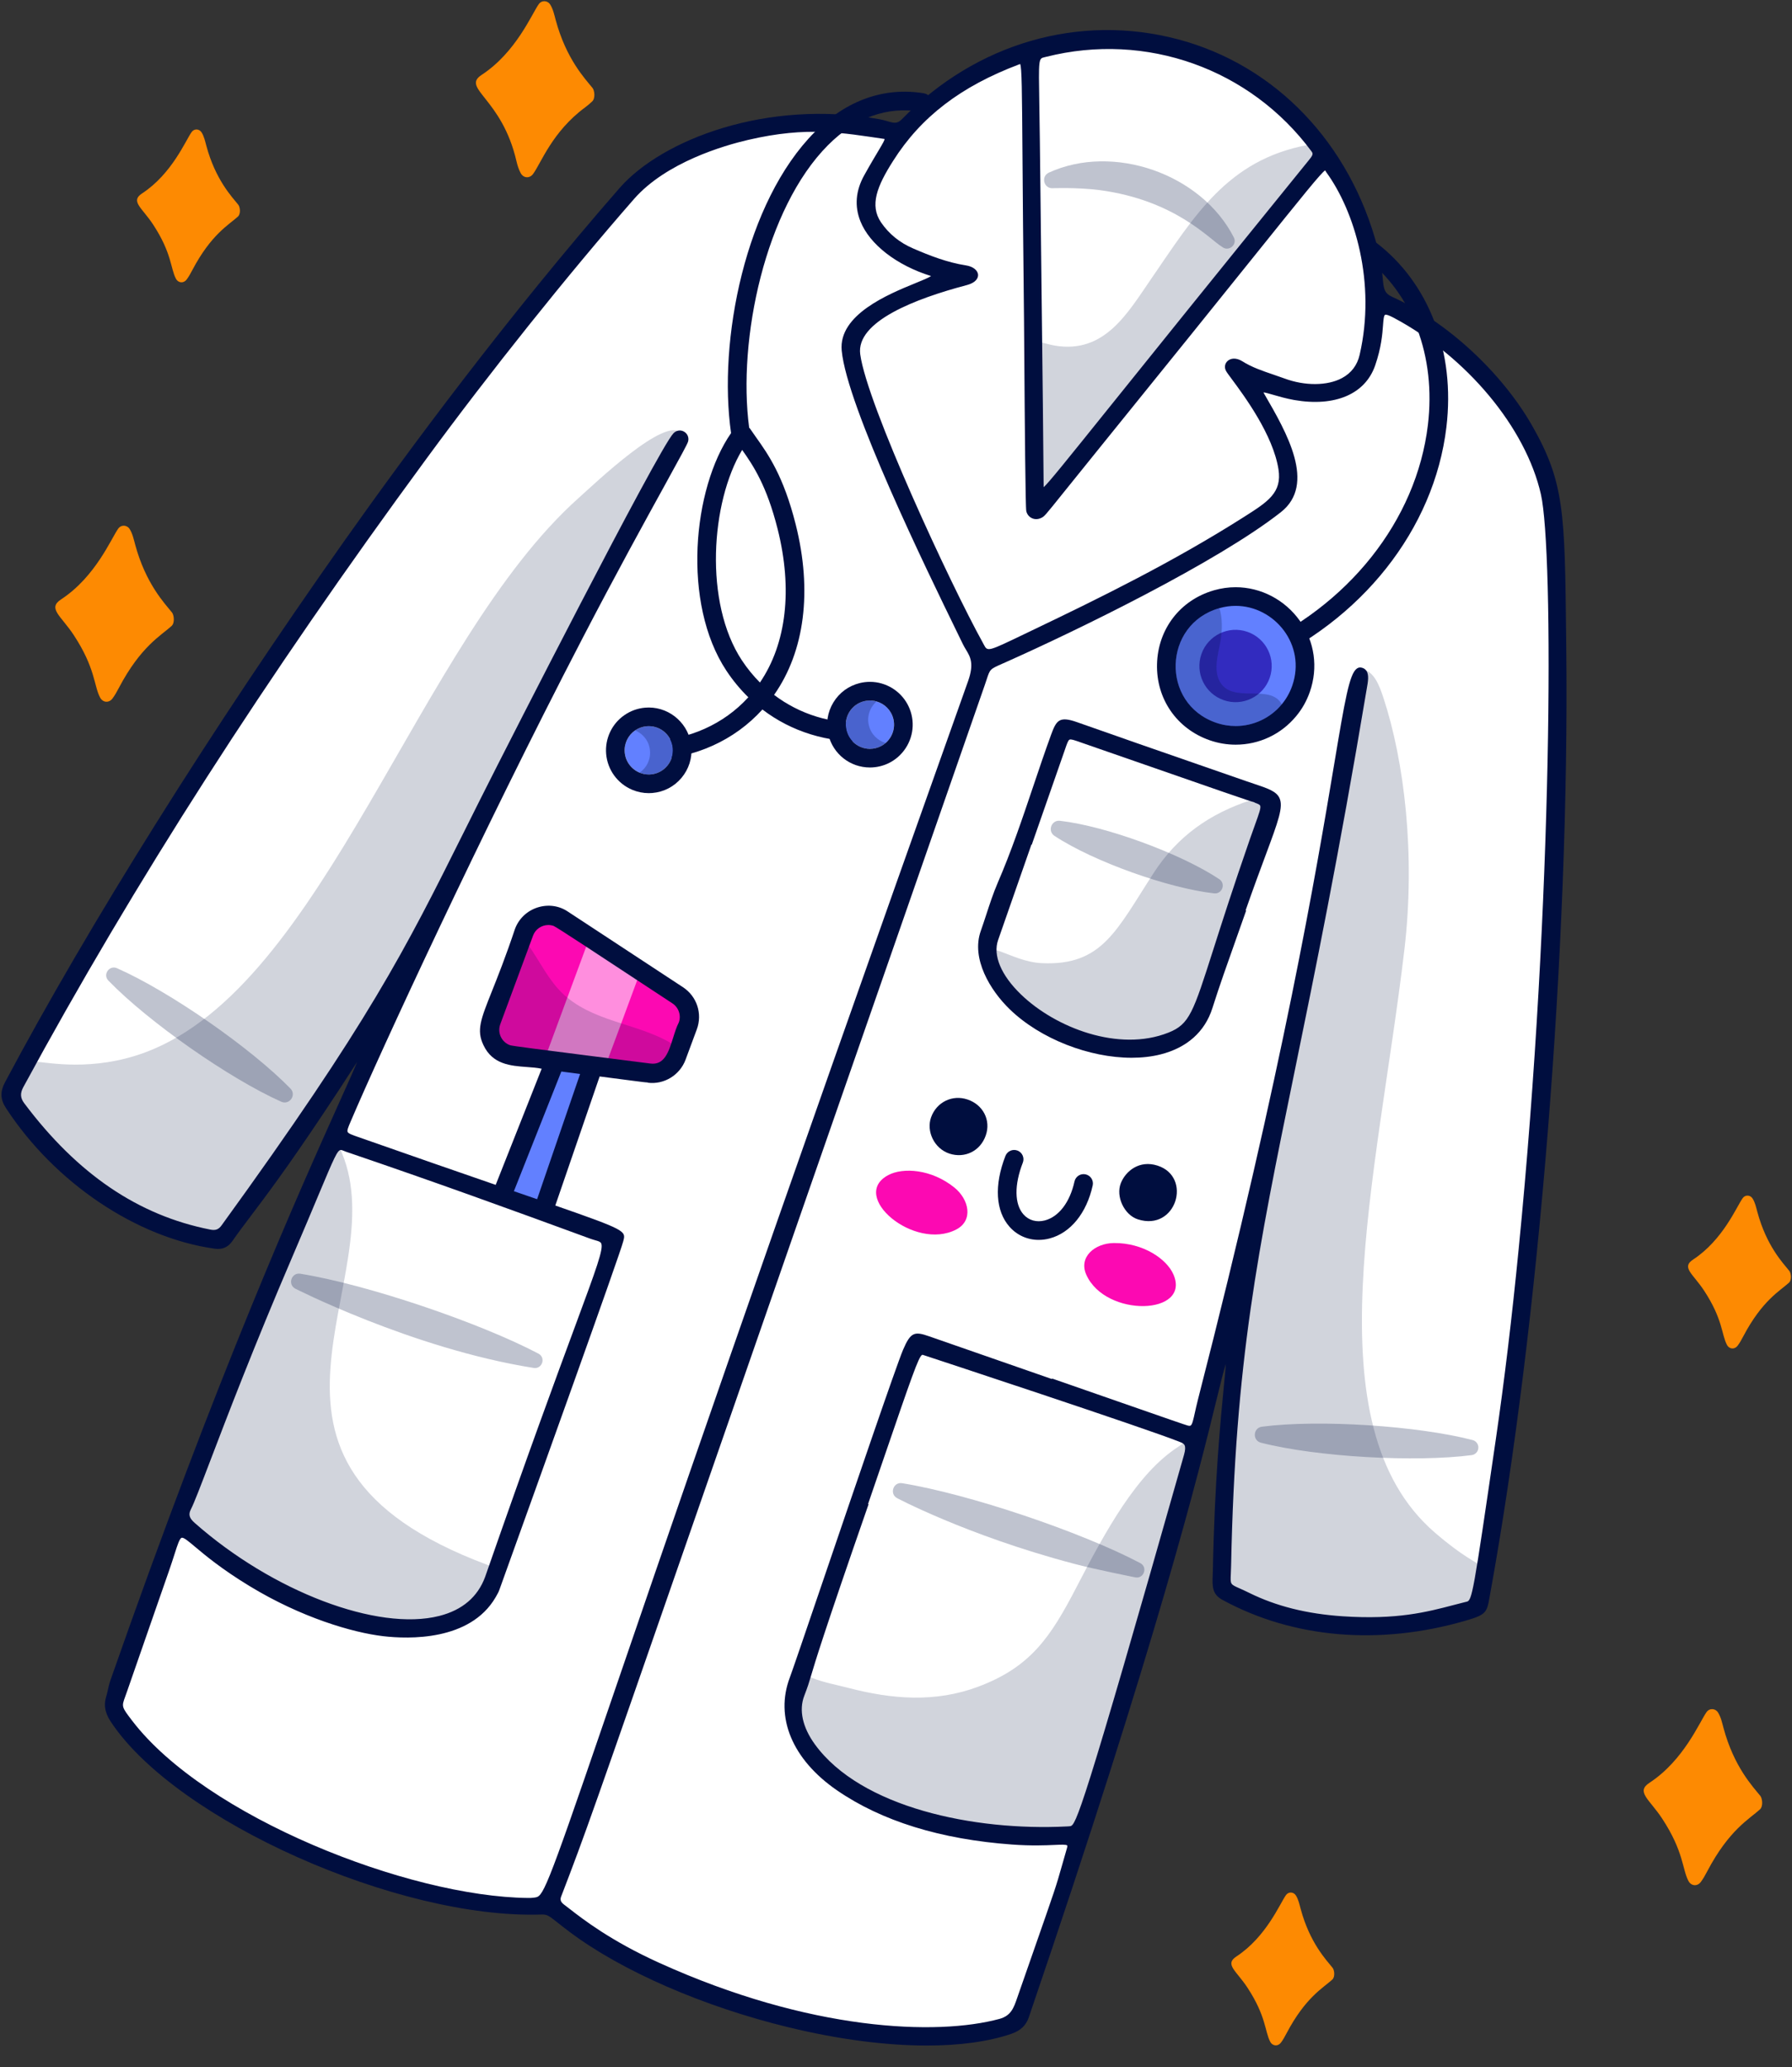 <?xml version="1.0" encoding="UTF-8"?><svg xmlns="http://www.w3.org/2000/svg" xmlns:xlink="http://www.w3.org/1999/xlink" height="517.7" preserveAspectRatio="xMidYMid meet" version="1.0" viewBox="31.5 -0.3 448.9 517.7" width="448.9" zoomAndPan="magnify"><rect x="31.5" y="-0.3" width="448.9" height="517.7" fill="#333333" stroke="none"/><g><g><g><g><g fill="#fff" id="change1_1"><path d="M166.144,366.676c19.673-56.536,21.55-56.626,19.055-57.796 c-2.927-1.372-11.342-3.82-39.928-14.235c-29.483-10.742-29.898-9.591-28.273-12.931c0.171-0.353,14.73-32.631,14.864-32.923 c7.433-16.179,21.525-45.106,27.474-57.222c17.948-36.552,41.219-77.562,42.801-81.593c0.213-0.544-0.578-1.299-1.955,1.082 c-18.907,32.694-46.884,89.703-47.094,90.02c-3.294,4.976-6.621,15.165-21.691,41.534 c-19.041,33.317-36.917,56.114-42.828,64.626c-1.33,1.915-2.877,2.55-4.991,1.971c-4.969-1.362-10.606-1.862-21.994-8.643 c-12.001-7.145-18.864-14.918-26.209-24.98c-3.299-4.52,77.089-140.034,154.072-227.482 c8.941-10.157,33.036-20.207,60.298-15.873c0.963,0.153,1.928,0.356,2.857,0.648c2.362,0.744,2.644,1.47,1.417,3.51 c-5.143,8.549-10.044,15.053-2.224,23.108c5.12,5.274,10.134,6.251,15.554,8.542c0.485,0.205,0.933,1.345-0.156,1.75 c-7.404,2.751-10.988,3.598-16.817,7.717c-4.14,2.925-7.534,6.976-6.265,11.882c5.659,21.873,27.202,66.629,31.436,73.254 c1.376,2.152,0.479,3.482-0.68,6.814c-113.923,327.387-105.782,306.416-107.9,306.703 c-20.295,2.75-80.905-14.813-105.288-46.831c-2.945-3.867,0.909-6.78,8.455-31.09c1.519-4.892,3.817-9.462,5.566-14.254 c1.561-4.275,3.402,2.159,18.862,11.405c14.798,8.85,35.004,16.603,50.332,11c5.239-1.915,9.136-5.413,11.032-10.8 c3.394-9.642,6.729-19.305,10.088-28.959C166.059,366.646,166.102,366.661,166.144,366.676z"/><path d="M277.108,168.885c0.964-3.856,3.021-3.528,5.289-4.573c15.22-7.017,52.674-24.436,69.127-37.677 c2.122-1.708,3.469-3.89,3.269-6.757c-0.613-8.807-3.745-14.294-9.148-22.631c-0.699-1.078-0.032-1.943,1.256-1.654 c2.247,0.502,14.248,6.208,22.682,1.04c10.062-6.165,4.131-21.463,9.29-19.809c10.53,3.375,35.149,22.719,40.659,48.479 c1.163,5.435,1.428,44.816,1.427,52.769c-0.011,95.907-16.408,222.59-21.313,224.161c-23.155,7.416-47.565,3.761-59.786-4.148 c-1.876-1.214-1.826-1.811-1.458-11.766c2.949-79.754,14.649-102.969,30.962-196.979c3.172-18.28,4.032-20.963,2.631-20.801 c-0.243,0.028-0.588,0.354-0.644,0.601c-0.442,1.912-3.425,20.241-5.561,32.422c-1.004,5.728-6.458,34.16-7.494,39.352 c-8.455,42.396-25.092,112.22-27.228,116.622c-0.904,1.862,2.063,1.866-54.689-17.071c-17.616-5.878-15.726-7.079-17.69-1.403 c-30.851,89.179-30.639,86.384-28.184,93.612c7.019,20.669,44.282,28.978,66.698,27.421c6.353-0.441,4.742-1.982-10.269,42.567 c-4.945,14.676-79.206,4.35-113.97-23.779c-4.071-3.294-3.569-0.461,3.456-20.634 C182.064,442.047,277.034,169.18,277.108,168.885z M287.55,208.88c-0.014-0.005-0.027-0.01-0.041-0.015 c-1.758,5.051-5.808,16.778-8.666,24.585c-5.543,15.141,24.081,34.772,44.374,28.328c11.212-3.56,9.139-6.729,27.263-59.496 c0.922-2.685,0.815-2.861-1.795-3.767c-52.434-18.207-48.533-16.863-49.277-17.027c-2.374-0.526-2.801,1.377-3.608,3.694 C293.046,193.081,290.298,200.981,287.55,208.88z"/><path d="M344.76,92.971c-0.524-0.322-3.682-1.836-4.22-1.263c-0.93,0.991,1.885,2.391,6.331,9.941 c2.431,4.128,4.716,8.324,5.944,13.003c2.63,10.024-1.144,12.438-33.507,30.052c-12.712,6.919-38.301,18.858-38.632,18.984 c-2.114,0.804-2.881,0.525-3.958-1.468c-4.806-8.898-9.216-17.998-13.477-27.163c-5.419-11.656-13.325-30.198-17.052-42.632 c-1.465-4.887-1.597-8.581,3.279-12.501c11.707-9.414,24.691-9.166,25.146-11.331c0.29-1.386-14.757-1.912-22.141-10.202 c-4.079-4.579-4.23-9.067-1.541-14.085c7.055-13.165,17.473-23.784,35.099-29.859c3.623-1.248,2.836-0.229,3.049,17.323 c1.231,101.398,0.522,95.779,1.65,96.226c1.45,0.575-3.13,5.068,70.122-85.339c2.36-2.913,2.967-2.951,4.828,0.237 c10.559,18.083,11.699,35.657,7.092,48.114c-2.118,5.726-8.892,6.958-15.381,6.078C352.196,96.38,346.793,94.22,344.76,92.971z"/><path d="M171.231,348.139c-17.329,49.8-15.279,41.508-17.679,49.071 c-0.858,2.704-2.961,4.554-5.326,5.964c-19.178,11.429-51.613-5.331-69.339-21.208c-1.32-1.182-1.797-2.251-1.151-3.953 c28.361-74.765,21.058-51.927,35.665-88.1c1.64-4.061,2.268-4.042,4.376-3.397c0.299,0.091,40.004,13.823,63.733,22.318 c2.993,1.072,3.093,1.255,2.064,4.226c-4.059,11.713-8.141,23.417-12.215,35.124 C171.316,348.169,171.274,348.154,171.231,348.139z"/><path d="M296.062,348.545c10.27,3.574,20.541,7.143,30.809,10.723c3.764,1.312,3.691,1.316,2.644,5.086 c-7.632,27.481-15.671,57.383-25.269,86.539c-1.525,4.634-0.629,7.57-4.7,7.795c-19.479,1.077-32.701-1.936-46.258-7.326 c-9.562-3.802-21.143-12.066-22.244-22.328c-0.779-7.265,2.822-9.622,18.297-57.948c0.972-3.036,9.869-30.141,11.186-33.016 c0.748-1.632,2.449-0.888,4.375-0.219c10.374,3.601,20.745,7.213,31.116,10.822 C296.032,348.631,296.047,348.588,296.062,348.545z"/><path d="M361.418,39.72c-1.168,1.602-66.813,83.01-68.371,84.291c-0.407,0.334-1.253,0.089-1.348-0.416 c-0.179-0.955-0.359-1.926-0.371-2.893c-1.5-115.03-2.009-107.239,0.668-108.038c7.052-2.102,19.411-3.084,30.401-1.218 C329.514,12.655,365.971,33.477,361.418,39.72z"/><path d="M340.297,228.067c-2.716,7.803-5.593,15.556-8.088,23.429 c-6.378,20.122-49.243,7.317-52.5-12.573c-0.305-1.86-0.174-3.641,0.478-5.444c1.812-5.009,3.228-10.182,5.334-15.06 c4.576-10.596,7.771-21.675,11.774-32.467c1.11-2.994,1.195-3.075,4.227-2.024c39.606,13.722,39.184,13.824,42.295,14.321 c1.478,0.237,2.908,0.872,4.311,1.448c0.967,0.398,1.268,1.106,1.054,2.12c-0.157,0.741-0.409,1.464-0.658,2.182 c-2.781,8.009-5.569,16.015-8.355,24.022C340.212,228.037,340.255,228.052,340.297,228.067z"/></g><g fill="#fc09b2" id="change2_1"><path d="M303.624,318.96c-1.998-4.459,2.151-7.906,6.909-7.947c7.375-0.063,13.218,4.008,14.898,7.829 C329.938,329.096,308.471,329.778,303.624,318.96z"/><path d="M271.044,307.623c4.334-2.255,3.222-7.533-0.484-10.519c-5.743-4.628-12.851-5.064-16.54-3.11 C244.122,299.234,260.529,313.095,271.044,307.623z"/><path d="M201.959,255.944l-1.95,5.253l-0.885,2.402c-0.733,1.966-2.747,3.194-4.821,2.911l-10.584-1.364 l-15.14-1.949l-8.509-1.081c-2.897-0.373-4.682-3.314-3.676-6.063l7.34-19.831l0.87-2.358c1.02-2.721,4.309-3.822,6.73-2.223 l7.171,4.717l12.773,8.399l8.907,5.834C201.926,251.758,202.692,253.978,201.959,255.944z"/></g><g id="change3_2"><path d="M165.956,301.677l-6.728-2.341l13.785-34.774c0.098-0.283,0.255-0.522,0.425-0.731 c0.008-0.022,0.03-0.014,0.03-0.014c0.718-0.873,1.933-1.207,3.05-0.769c0.667,0.257,1.157,0.744,1.433,1.353 c0.298,0.616,0.34,1.339,0.126,2.021L165.956,301.677z" fill="#6280ff"/></g><g id="change4_1"><path d="M191.277 244.757L187.12 256.004 183.719 265.146 168.578 263.198 173.621 249.549 178.504 236.358z" fill="#ff8ede"/></g><g fill="#000e3f" opacity=".25"><g id="change5_5"><path d="M300.607,391.356c-27.246-7.162-45.53-17.054-44.361-16.446 c-2.002-1.043-0.994-4.107,1.243-3.748c16.643,2.689,44.728,12.152,59.657,20.012c1.906,1.004,0.937,3.919-1.19,3.582 C315.956,394.757,305.594,392.694,300.607,391.356z"/><path d="M105.487,322.45c-2.003-1.043-0.993-4.107,1.243-3.749 c16.958,2.74,45.018,12.305,59.657,20.013c1.909,1.005,0.934,3.918-1.19,3.582 C134.493,337.438,104.301,321.832,105.487,322.45z"/></g><g id="change5_1"><path d="M60.807,242.184c13.347,5.896,33.625,20.058,43.454,30.144c1.564,1.605-0.24,4.206-2.297,3.296 c-12.853-5.728-33.179-19.871-43.317-30.341C57.181,243.77,58.883,241.337,60.807,242.184z"/><path d="M400.164,364.125c-13.899,1.842-38.713,0.499-52.795-3.104c-2.17-0.555-1.985-3.715,0.244-4.01 c14.537-1.879,39.197-0.179,52.781,3.344c1.029,0.267,1.646,1.317,1.379,2.346 C401.571,363.481,400.916,364.024,400.164,364.125z"/></g><g id="change5_8"><path d="M335.646,223.437c-11.315-1.249-30.147-7.906-39.995-14.394 c-1.805-1.187-0.792-4.018,1.37-3.777c11.581,1.326,30.316,8.243,39.911,14.619 C338.621,221.003,337.675,223.654,335.646,223.437z"/></g><g id="change5_9"><path d="M306.862,47.297c-5.778-0.719-12.001-0.448-11.716-0.456c-2.212,0.057-2.923-2.977-0.905-3.906 c16.083-7.381,38.194,0.259,46.334,16.227c0.944,1.852-1.33,3.679-2.936,2.363C334.556,59.732,325.99,49.823,306.862,47.297z"/></g></g><g fill="#000e3f" id="change5_14" opacity=".18"><path d="M340.055,398.194c-2.227-1.233-1.889-2.94-1.804-5.781 c2.563-85.22,14.038-104.483,30.975-202.431c3.772-21.815,3.681-20.79,3.146-21.444c-0.252-0.309-1.032-0.236-0.854-0.763 c0.203-0.599,0.879-0.477,1.406-0.388c2.796,0.474,4.136,4.068,5.112,7.027c5.256,15.935,8.077,39.345,5.259,63.194 c-6.765,57.239-23.605,118.982,7.641,145.924c14.387,12.405,12.159,4.054,10.557,16.528c-0.163,1.271-0.788,1.841-1.975,2.218 C380.386,408.362,357.833,408.041,340.055,398.194z"/><path d="M35.496,275.79c-0.878-1.183-0.898-2.372-0.152-3.64c3.259-5.538,3.131-6.632,5.201-6.539 c2.821,0.127,14.075,2.57,27.306-2.336c45.008-16.689,68.194-102.787,108.605-138.862c4.294-3.833,21.781-20.576,25.647-16.264 c0.37,0.413-0.431-2.222-33.779,62.5c-36.121,70.103-27.837,62.809-79.829,136.674c-1.246,1.77-2.686,2.413-4.704,1.932 C61.948,304.043,48.873,293.825,35.496,275.79z"/><path d="M78.619,381.723c-1.122-1.008-1.545-2.004-0.959-3.426c2.976-7.222,13.231-36.087,27.691-69.51 c9.169-21.194,9.702-25.369,11.796-20.335c13.437,32.289-33.238,77.155,36.408,103.149c1.2,0.448,1.455,1.082,1.158,2.313 c-2.738,11.341-14.913,13.851-26.421,12.601C114.885,405.057,95.767,397.124,78.619,381.723z"/><path d="M230.913,427.623c-0.093-2.226,0.354-4.321,1.266-6.326c0.677-1.487,1.36-1.917,2.821-1.344 c2.951,1.156,6.057,1.705,9.094,2.495c10.793,2.808,21.599,3.717,32.356-0.288c13.169-4.903,18.202-12.389,24.703-24.939 c7.342-14.173,15.168-28.552,25.553-35.211c0.893-0.572,1.921-1.714,2.869-1.05c1.899,1.33-19.895,73.362-25.29,89.784 c-1.38,4.202-0.707,7.873-4.582,7.924c-0.467,0.006-11.317,1.134-24.673-1.095 C257.939,454.719,231.636,444.936,230.913,427.623z"/><path d="M340.216,228.299c-2.68,7.703-5.531,15.353-7.981,23.128 c-6.072,19.269-45.278,8.792-51.982-10.239c-2.686-7.627,4.009-0.634,12.266-0.266c15.095,0.674,18.628-8.183,28.019-22.656 c5.927-9.134,13.975-14.784,24.306-18.173c2.306-0.756,4.816-0.742,4.357,1.638c-0.198,1.028,0.175-0.17-9.114,26.522 C340.131,228.269,340.174,228.284,340.216,228.299z"/><path d="M360.156,35.903c1.265,0.361,2.133,1.914,1.678,2.931c-0.349,0.78-0.849,1.514-1.388,2.184 c-71.053,88.339-67.019,83.507-68.235,83.014c-0.916-0.371-0.905-0.041-1.004-11.405c-0.165-18.996-0.244-25.731-0.134-26.383 c0.26-1.54,1.852-0.465,4.663,0.01c12.501,2.115,18.25-8.179,24.212-16.83c10.703-15.53,18.951-29.641,39.112-33.412 C359.481,35.934,359.914,35.926,360.156,35.903z"/><path d="M200.008,261.197l-0.885,2.402c-0.733,1.966-2.747,3.194-4.821,2.911l-10.584-1.364 l-15.14-1.949l-8.509-1.081c-2.897-0.373-4.682-3.314-3.676-6.063l7.34-19.831c0.036,0.037,0.064,0.096,0.1,0.133 c2.92,4.165,5.104,8.904,8.806,12.365c0.309,0.303,0.626,0.584,0.981,0.829c3.844,3.193,8.707,4.934,13.499,6.455 c0.326,0.113,0.653,0.227,0.987,0.319C192.195,257.624,196.384,258.984,200.008,261.197z"/></g></g><g fill="#000e3f" id="change5_4"><path d="M278.439,284.055c-1.37,3.975-5.312,5.803-9.094,4.566c-3.822-1.25-5.87-5.611-4.599-9.115 c1.373-3.788,5.29-5.725,9.124-4.44C277.781,276.378,279.764,280.277,278.439,284.055z"/><path d="M316.557,305.087c-3.442-1.098-5.601-5.736-4.291-9.058c1.181-2.996,4.612-5.889,9.214-4.4 C330.248,294.465,326.145,308.145,316.557,305.087z"/><path d="M291.694,310.226c-2.792,0-5.398-1.142-7.293-3.27c-3.516-3.952-3.894-10.429-1.034-17.768 c0.469-1.201,1.837-1.791,3.025-1.328c1.201,0.469,1.796,1.822,1.327,3.025c-2.168,5.563-2.105,10.409,0.17,12.967 c1.327,1.492,3.273,2.034,5.34,1.502c3.511-0.917,6.29-4.565,7.435-9.763c0.279-1.264,1.517-2.059,2.781-1.778 c1.259,0.276,2.057,1.522,1.778,2.781c-1.53,6.946-5.573,11.909-10.814,13.277C293.497,310.11,292.585,310.226,291.694,310.226z"/><path d="M423.858,162.331l-0.036-3.339c-0.34-31.12-0.421-38.512-8.587-52.809 c-7.671-13.36-21.393-25.97-34.961-32.126c-2.062-0.932-2.163-2.065-2.412-4.803c-0.157-1.743-0.375-4.131-1.229-7.359 c-6.872-26.307-25.595-45.881-50.084-52.359c-24.684-6.525-50.527,0.955-69.118,20.02c-1.648,1.683-2.697,0.537-5.692-0.005 c-28.025-5.077-54.413,5.092-65.03,17.236c-27.989,32.06-52.967,65.784-68.989,88.431 C84.58,182.1,53.609,231.507,32.743,270.777c-1.244,2.384-1.17,4.251,0.258,6.447c12.172,18.669,32.706,32.49,52.311,35.211 c1.852,0.263,3.29-0.347,4.367-1.875c1.472-2.115,2.987-4.121,4.742-6.444c3.746-4.962,8.879-11.754,17.986-25.395 c2.779-4.139,5.152-7.802,7.057-10.746c0.555-0.854,1.056-1.629,1.502-2.315c-0.985,2.371-2.554,5.862-4.6,10.414 c-9.773,21.75-30.114,67.008-57.22,144.496c-0.261,0.747-0.433,1.522-0.6,2.27c-0.142,0.636-0.276,1.236-0.459,1.824 c-0.844,2.746,0.218,4.844,1.363,6.528c16.476,24.509,71.798,49.179,107.648,47.994c1.467-0.043,1.847,0.263,4.056,2.009 c0.757,0.598,1.715,1.355,2.982,2.305c13.026,9.816,33.585,18.771,54.998,23.956c12.478,3.022,24.291,4.545,34.55,4.545 c8.208,0,15.42-0.975,21.178-2.941c2.29-0.793,3.673-2.108,4.357-4.134c32.481-95.261,42.649-136.805,46.991-154.545 c1.069-4.367,1.786-7.293,2.376-9.102c-0.091,1.312-0.273,3.164-0.494,5.439c-0.818,8.377-2.343,23.977-2.769,46.241 c-0.01,0.421-0.025,0.821-0.038,1.203c-0.104,2.771-0.18,4.775,2.384,6.189c17.704,9.672,39.366,11.528,61.004,5.231 c5.021-1.457,5.3-2.001,5.958-5.819c0.061-0.349,0.127-0.729,0.203-1.145C417.039,331.378,424.684,236.422,423.858,162.331z M339.819,393.941c0.028-0.608,0.063-1.345,0.079-2.247c1.036-51.132,6.632-78.44,15.906-123.681 c4.945-24.113,11.096-54.124,17.998-95.405l0.081-0.464c0.302-1.69,0.613-3.438-0.114-4.474 c-0.294-0.42-0.727-0.681-1.284-0.778c-0.385-0.079-0.75,0.012-1.082,0.246c-1.9,1.327-3.014,7.992-5.71,24.091 c-4.415,26.363-12.63,75.431-34.054,158.793c-0.357,1.398-0.616,2.558-0.826,3.511c-0.39,1.766-0.648,2.934-1.056,3.187 c-0.094,0.056-0.268,0.119-0.714,0.008c-0.697-0.188-4.659-1.568-17.791-6.141l-16.197-5.639l-0.046,0.129l-30.71-10.685 c-3.681-1.287-4.663-1.14-6.579,3.359c-1.791,4.251-12.284,35.052-19.946,57.542c-4.405,12.929-7.883,23.143-8.405,24.493 c-3.81,9.991,0.59,20.562,11.772,28.278c11.222,7.724,25.993,12.299,43.905,13.596c4.924,0.357,8.349,0.198,10.614,0.099 c1.593-0.073,2.966-0.134,3.177,0.134c0.025,0.028,0.089,0.164-0.058,0.664c-0.552,1.902-0.955,3.321-1.287,4.486 c-1.51,5.32-1.51,5.32-7.255,21.768l-3.924,11.245c-0.859,2.498-1.54,4.471-4.431,5.267 c-15.683,4.251-47.454,3.111-85.348-14.085c-12.086-5.489-19.034-10.893-22.371-13.492c-0.542-0.421-0.998-0.775-1.37-1.049 c-0.829-0.628-1.039-1.208-0.727-2.001c6.209-16.152,7.263-19.186,34.282-96.938c14.708-42.33,36.934-106.298,71.803-206.379 c0.21-0.6,0.377-1.114,0.524-1.555c0.833-2.541,0.833-2.541,3.901-3.896l0.844-0.372c18.1-8.065,52.984-25.056,68.931-37.572 c8.945-7.017,1.439-19.979-4.041-29.443l-0.177-0.301c-0.063-0.112-0.104-0.195-0.129-0.259c0.446,0.02,1.507,0.329,2.46,0.605 c1.431,0.416,3.215,0.932,5.259,1.3c10.191,1.761,17.758-1.469,20.25-8.636c1.563-4.522,1.816-7.901,1.984-10.135 c0.096-1.279,0.18-2.384,0.499-2.561c0.264-0.137,0.983,0.101,2.156,0.722c18.287,9.738,33.116,27.521,36.896,44.257 c3.207,14.171,3.065,101.611-5.573,188.913c-1.692,17.274-3.572,32.926-5.745,47.847c-5.654,38.76-5.928,40.275-7.316,40.559 l-0.261,0.058c-0.983,0.243-1.966,0.502-2.969,0.762c-6.662,1.748-14.201,3.727-27.802,2.822 c-8.985-0.605-16.64-2.523-23.407-5.864c-1.039-0.514-1.864-0.882-2.521-1.173C339.703,396.474,339.703,396.474,339.819,393.941 z M299.624,457.056c-0.207,0.046-0.68,0.052-0.928,0.07c-23.118,1.173-51.563-4.714-63.069-20.567 c-3.088-4.253-4.035-8.56-2.667-12.126c0.932-2.437,1.16-3.205,1.659-4.889c1.021-3.438,3.144-10.594,14.318-42.707l0.149-0.428 l-0.132-0.046l3.975-11.579c6.847-19.966,8.689-25.334,9.565-25.76c0.071-0.04,0.155-0.013,0.41,0.076 c0.112,0.04,0.233,0.081,0.357,0.114c0.398,0.119,55.639,18.317,63.844,21.634c1.018,0.415,1.692,0.689,0.993,3.212 C302.46,454.418,300.992,456.75,299.624,457.056z M165.376,474.942c-0.679,0.094-1.052,0.099-1.619,0.094 c-29.983-0.309-80.76-20.352-99.131-44.369c-2.69-3.521-2.69-3.521-1.75-6.095c0.147-0.405,0.317-0.866,0.502-1.406 c2.275-6.581,4.57-13.162,6.865-19.744l3.531-10.133c0.598-1.707,1.056-3.141,1.436-4.324c0.765-2.396,1.272-3.977,1.801-4.132 c0.035-0.008,0.071-0.012,0.109-0.012c0.547,0,1.642,0.922,3.248,2.27c2.475,2.082,6.619,5.565,13.631,9.826 c12.945,7.881,25.793,11.655,33.499,12.56c6.338,0.737,21.732,1.254,28.144-9.727l0.104-0.182 c0.352-0.613,0.717-1.246,0.932-1.935l0.499-1.388c8.894-24.709,29.661-82.511,30.424-85.589l0.076-0.294 c0.643-2.361,0.281-2.7-17.071-8.745l11.106-32.321l8.501,1.102c2.032,0.264,3.035,0.393,3.539,0.4l-0.008,0.058 c0.013,0,0.023,0.003,0.033,0.003c4.063,0.529,8.015-1.895,9.456-5.756l2.83-7.633c1.436-3.904,0.01-8.228-3.466-10.518 c-1.553-1.023-16.258-10.68-24.075-15.815l-4.77-3.131c-2.206-1.494-4.975-1.869-7.6-1.031 c-2.637,0.846-4.694,2.804-5.652,5.383c-2.323,6.946-4.309,11.931-5.763,15.569c-2.842,7.126-3.906,9.791-2.141,13.502 c2.27,4.871,6.84,5.206,10.87,5.5c1.332,0.096,2.599,0.19,3.724,0.433l-11.518,29.086c-9.783-3.379-20.734-7.172-34.429-11.982 c-1.492-0.519-2.478-0.864-2.662-1.282c-0.175-0.398,0.177-1.254,0.768-2.624c7.349-17.264,32.696-72.168,57.993-120.856 c8.398-16.179,15.901-29.798,20.866-38.811c3.81-6.918,5.502-10.001,5.664-10.622c0.266-0.975-0.147-1.971-1.031-2.475 c-0.869-0.494-1.902-0.337-2.637,0.423c-3.889,4.043-43.746,82.461-44.143,83.248c-3.05,5.993-5.758,11.42-8.294,16.501 c-14.799,29.649-23.731,47.545-60.743,98.597c-0.752,1.054-1.525,1.353-2.862,1.079c-18.041-3.557-33.279-13.905-46.585-31.634 c-0.99-1.32-1.064-2.482-0.253-4.007c27.802-51.269,60.807-102.716,100.899-157.281c15.972-21.768,35.439-46.124,52.077-65.154 c8.091-9.254,22.66-13.441,28.547-14.812c15.04-3.519,23.815-1.748,34.23-0.249c0.109,0.505-1.927,3.396-5.086,9.095 c-2.151,3.863-2.47,7.746-0.947,11.544c2.315,5.781,9.092,11.027,17.679,13.687c0.005,0.003,0.01,0.005,0.018,0.005 c-0.562,0.405-2.265,1.102-3.916,1.776c-6.751,2.759-19.316,7.894-18.477,16.881c1.299,13.953,21.347,55.054,28.893,70.526 l1.436,2.951c0.246,0.517,0.529,0.983,0.801,1.436c1.079,1.789,2.1,3.478,0.519,7.911 c-51.272,143.954-77.227,219.793-91.172,260.534C167.813,474.706,167.522,474.644,165.376,474.942z M194.368,266.052 l-14.723-1.874c-12.344-1.568-19.794-2.516-20.352-2.698c-1.018-0.355-1.869-1.122-2.333-2.105 c-0.474-1-0.522-2.125-0.137-3.172l8.21-22.188c0.601-1.629,2.169-2.647,3.823-2.647c0.441,0,0.887,0.071,1.322,0.223 c0.747,0.294,11.25,7.209,27.148,17.679l2.607,1.715c1.586,1.041,2.242,3.025,1.619,4.767c-0.578,1.12-1.011,2.503-1.429,3.84 C199.004,263.167,197.93,266.551,194.368,266.052z M176.816,268.672l-10.768,31.361c-0.816-0.284-1.664-0.575-2.546-0.876 c-1.044-0.357-2.133-0.729-3.268-1.125l11.878-29.97L176.816,268.672z M180.611,310.317c0.841,0.238,1.289,0.38,1.477,0.75 c0.671,1.32-1.14,6.216-6.513,20.75c-4.684,12.666-11.762,31.809-22.538,62.78c-1.852,5.046-5.72,8.344-11.5,9.809 c-15.455,3.916-41.77-6.097-61.243-23.28c-1.373-1.193-1.641-2.113-0.988-3.394c0.816-1.581,2.427-5.809,4.872-12.205 c4.094-10.728,10.946-28.683,20.483-50.894c2.812-6.559,4.915-11.579,6.521-15.407c4.099-9.781,4.846-11.516,5.72-11.516 c0.19,0,0.385,0.081,0.623,0.18c0.203,0.086,0.426,0.177,0.681,0.266c22.758,7.742,41.169,14.442,61.177,21.776 C179.831,310.094,180.241,310.211,180.611,310.317z M359.236,39.98l-0.37,0.453c-23.888,29.448-38.991,48.23-48.982,60.657 c-11.564,14.383-15.769,19.612-16.947,20.628l-0.003-0.025c0-0.048-0.003-0.142-0.003-0.312 c-0.025-4.185-0.167-20.998-0.95-86.572c-0.043-3.67-0.091-6.69-0.134-9.178c-0.187-11.257-0.187-11.257,1.307-11.6l0.413-0.099 c25.061-6.328,51.153,2.982,66.496,23.718C360.528,38.273,360.308,38.673,359.236,39.98z M286.896,15.786 c0.048-0.02,0.106-0.043,0.152-0.058c0.423,0.848,0.466,6.629,0.585,22.801c0.071,9.636,0.17,22.832,0.385,41.486 c0.008,0.643,0.025,2.992,0.048,6.323c0.15,20.886,0.314,40.349,0.519,41.342c0.165,0.783,0.661,1.426,1.36,1.768 c0.73,0.362,1.581,0.35,2.386-0.04c0.811-0.403,0.811-0.403,5.497-6.239c2.087-2.597,5.115-6.369,9.575-11.873 c17.525-21.639,29.768-36.871,37.871-46.95c12.912-16.063,17.188-21.383,18.186-21.978c0.01,0.015,0.018,0.033,0.025,0.048 c0.058,0.116,0.124,0.24,0.21,0.36c7.181,9.809,12.564,27.769,8.397,45.785c-0.6,2.614-2.09,4.575-4.426,5.829 c-3.66,1.966-9.332,1.996-14.452,0.081c-0.851-0.314-1.743-0.618-2.65-0.927c-2.716-0.922-5.525-1.874-7.805-3.334 c-1.695-1.067-3.063-0.745-3.767-0.084c-0.684,0.636-0.833,1.604-0.377,2.46c0.177,0.342,0.694,1.041,1.477,2.097 c3.085,4.159,10.307,13.9,11.67,22.568c0.914,5.839-2.647,8.104-8.547,11.855c-17.786,11.306-35.977,20.243-53.086,28.428 l-2.168,1.041c-9.066,4.355-9.064,4.355-10.011,2.569l-0.243-0.453v-0.003c-8.028-14.475-28.997-59.588-30.72-72.262 c-1.1-8.213,13.877-13.945,26.636-17.309c2.69-0.714,2.913-2.052,2.883-2.594c-0.064-1.145-1.289-2.095-3.053-2.361 c-4.699-0.729-9.132-2.47-13.221-4.243c-3.354-1.436-6.059-3.638-8.04-6.536c-2.898-4.301-0.98-9.084,3.05-15.41 c6.954-10.989,16.972-18.659,31.531-24.141L286.896,15.786z"/><path d="M345.658,196.007c-0.671-0.225-1.401-0.469-2.186-0.742l-11.698-4.063 c-10.001-3.47-20.339-7.057-30.489-10.644c-4.481-1.583-5.17-0.415-6.5,3.194c-1.571,4.309-3.058,8.727-4.496,12.998 c-2.685,7.967-5.464,16.207-8.866,24.065c-1.109,2.584-1.999,5.304-2.857,7.934c-0.448,1.37-0.897,2.741-1.378,4.099 c-2.465,6.933,2.363,14.898,7.245,19.612c7.703,7.473,19.979,12.152,30.54,12.152c2.538,0,4.98-0.269,7.235-0.836 c6.627-1.669,11.121-5.672,12.995-11.579c1.778-5.603,3.782-11.24,5.72-16.689c0.872-2.449,1.743-4.899,2.597-7.354l0.149-0.431 l-0.132-0.046c1.945-5.573,3.6-10.021,4.937-13.614c3.24-8.706,4.58-12.311,3.521-14.528 C351.198,197.866,349.114,197.167,345.658,196.007z M347.171,201.464c0.251,0.529-0.264,1.951-1.284,4.783 c-0.357,0.985-0.778,2.153-1.262,3.544c-4.197,12.081-7.073,21.091-9.173,27.672c-5.076,15.898-5.991,18.763-11.257,20.853 c-12.438,4.945-28.288-1.226-36.898-9.52c-5.028-4.841-7.126-9.834-5.758-13.697c2.227-6.338,5.72-16.375,8.337-23.891 l0.089,0.031l0.147-0.426c2.642-7.6,5.287-15.199,7.947-22.768l0.266-0.768c0.461-1.348,0.737-2.158,1.092-2.331 c0.352-0.177,1.181,0.114,2.549,0.595l0.98,0.34c35.427,12.326,41.623,14.474,42.844,14.781l-0.015,0.048 C346.552,200.99,347.036,201.18,347.171,201.464z"/></g></g><g><g><g id="change5_2"><path d="M345.38,166.891c-0.899,0-1.758-0.525-2.141-1.406c-0.514-1.181,0.028-2.556,1.211-3.07 c24.726-10.751,41.871-32.318,44.741-56.287c2.06-17.216-3.886-32.929-15.903-42.033c-1.026-0.78-1.229-2.245-0.451-3.273 c0.78-1.026,2.242-1.231,3.273-0.451c13.353,10.118,19.977,27.429,17.717,46.312c-3.065,25.608-21.274,48.604-47.517,60.014 C346.008,166.827,345.691,166.891,345.38,166.891z" fill="#000e3f"/></g><g><g><g id="change3_3"><path d="M335.523,182.279c6.831,2.377,14.071,0.083,18.358-5.111c1.247-1.487,2.242-3.231,2.922-5.183 c4.505-12.946-7.642-25.196-20.295-21.6c-0.029,0.014-0.08,0.021-0.11,0.035C320.837,154.9,320.061,176.899,335.523,182.279z" fill="#6280ff"/></g><g id="change6_1"><path d="M332.454,163.519c-1.644,4.724,0.853,9.887,5.577,11.531c4.724,1.644,9.887-0.853,11.531-5.578 c1.644-4.724-0.853-9.887-5.578-11.531C339.261,156.298,334.098,158.795,332.454,163.519z" fill="#322bbf"/></g><g id="change5_6" opacity=".25"><path d="M336.076,180.69c6.143,2.138,12.654,0.075,16.51-4.596c-2.836-5.294-12.217-0.075-15.43-5.544 c-1.846-3.113-0.436-7.104,0.091-10.375c0.461-2.769,0.492-5.688-0.285-8.167c-0.026,0.013-0.072,0.019-0.099,0.031 C322.868,156.067,322.171,175.851,336.076,180.69z" fill="#000e3f"/></g></g><g id="change5_11"><path d="M341.026,151.435c9.727,0,17.751,9.757,14.187,19.997c-0.611,1.755-1.506,3.324-2.627,4.661 c-2.822,3.419-7.067,5.44-11.548,5.44c-1.641,0-3.315-0.271-4.961-0.844c-13.905-4.839-13.208-24.622,0.787-28.651 c0.027-0.012,0.072-0.019,0.099-0.031C338.332,151.618,339.694,151.435,341.026,151.435 M341.026,146.766 c-1.793,0-3.59,0.252-5.341,0.75c-0.059,0.017-0.117,0.034-0.175,0.053c-8.373,2.437-13.933,9.659-14.173,18.416 c-0.238,8.737,4.944,16.24,13.203,19.114c2.104,0.732,4.29,1.103,6.496,1.103c5.883,0,11.405-2.601,15.149-7.137 c1.483-1.768,2.647-3.829,3.436-6.098c2.118-6.088,1.206-12.571-2.503-17.789C353.376,149.911,347.359,146.766,341.026,146.766 L341.026,146.766z" fill="#000e3f"/></g></g></g><g><g id="change5_3"><path d="M262.95,23.071c-9.92-1.641-19.389,1.715-27.338,9.684 c-17.412,17.454-24.312,52.274-20.977,75.41c-9.622,13.857-12.354,42.59-1.189,59.483c1.631,2.465,3.476,4.696,5.51,6.682 c-6.143,6.738-14.802,10.629-24.724,11.04c-1.289,0.053-2.29,1.14-2.237,2.429c0.053,1.257,1.087,2.239,2.33,2.239 c0.033,0,0.066-0.003,0.099-0.003c11.242-0.464,21.074-4.924,28.063-12.648c7.255,5.55,16.319,8.387,26.142,8.007 c1.289-0.051,2.293-1.135,2.242-2.424c-0.051-1.289-1.221-2.224-2.424-2.242c-8.712,0.35-16.646-2.143-23.039-6.999 c7.678-10.931,9.606-26.036,5.416-42.687c-3.065-12.172-6.903-17.57-9.988-21.909c-0.527-0.737-1.029-1.444-1.5-2.151 c-0.044-0.066-0.119-0.096-0.169-0.156c-2.948-22.094,4.031-55.017,19.75-70.773c6.936-6.954,14.756-9.765,23.277-8.377 c1.244,0.228,2.472-0.651,2.68-1.925C265.085,24.48,264.224,23.279,262.95,23.071z M226.294,132.183 c3.8,15.095,2.221,28.681-4.426,38.454c-1.662-1.667-3.179-3.524-4.527-5.563c-9.51-14.389-7.8-39.604,0.071-52.696 C220.202,116.315,223.571,121.364,226.294,132.183z" fill="#000e3f"/></g><g><g><g><g id="change3_4"><path d="M188.002,188.107c-0.198-2.228,0.864-4.29,2.603-5.477c0.829-0.587,1.838-0.956,2.911-1.048 c3.325-0.273,6.235,2.213,6.525,5.515c0.276,3.345-2.187,6.272-5.512,6.545c-0.99,0.099-1.943-0.075-2.802-0.429 C189.701,192.372,188.199,190.458,188.002,188.107z" fill="#6280ff"/></g><g id="change5_10"><path d="M191.728,193.213c0.858,0.354,1.812,0.528,2.802,0.429 c3.325-0.273,5.788-3.2,5.512-6.545c-0.29-3.302-3.2-5.788-6.525-5.515c-1.074,0.092-2.082,0.461-2.911,1.048 c2.027,0.842,3.529,2.755,3.719,5.067C194.525,189.945,193.446,192.03,191.728,193.213z" fill="#000e3f" opacity=".25"/></g></g><g id="change5_7"><path d="M194.022,181.563c3.115,0,5.75,2.394,6.014,5.537c0.281,3.334-2.179,6.268-5.514,6.548 c-0.17,0.015-0.339,0.021-0.506,0.021c-0.808,0-1.582-0.163-2.298-0.457c-2.025-0.847-3.529-2.756-3.726-5.1 c-0.189-2.243,0.879-4.307,2.611-5.49c0.826-0.578,1.833-0.948,2.904-1.038C193.681,181.571,193.852,181.563,194.022,181.563 M194.022,176.894c-0.299,0-0.601,0.013-0.905,0.038c-1.877,0.158-3.672,0.803-5.19,1.865 c-3.135,2.142-4.909,5.873-4.587,9.707c0.337,4.005,2.857,7.459,6.576,9.016c1.335,0.548,2.704,0.819,4.101,0.819 c0.296,0,0.596-0.012,0.897-0.038c2.858-0.24,5.449-1.582,7.295-3.777c1.839-2.188,2.72-4.963,2.48-7.816 C204.227,181.206,199.541,176.894,194.022,176.894L194.022,176.894z" fill="#000e3f"/></g></g><g><g><g id="change3_1"><path d="M255.279,179.752c-0.517-2.176-2.177-3.797-4.202-4.372c-0.972-0.294-2.045-0.326-3.093-0.073 c-3.24,0.793-5.214,4.072-4.445,7.296c0.797,3.26,4.059,5.258,7.299,4.465c0.971-0.219,1.82-0.686,2.522-1.293 C255.017,184.335,255.836,182.045,255.279,179.752z" fill="#6280ff"/></g><g id="change5_12"><path d="M253.36,185.775c-0.702,0.607-1.552,1.074-2.522,1.293 c-3.241,0.793-6.503-1.204-7.299-4.465c-0.77-3.224,1.204-6.503,4.445-7.296c1.048-0.253,2.121-0.221,3.093,0.073 c-1.656,1.44-2.476,3.73-1.925,5.983C249.672,183.559,251.355,185.196,253.36,185.775z" fill="#000e3f" opacity=".25"/></g></g><g id="change5_13"><path d="M249.422,175.136c0.568,0,1.126,0.081,1.653,0.237c2.017,0.575,3.683,2.195,4.214,4.382 c0.555,2.286-0.268,4.572-1.921,6.017c-0.708,0.61-1.557,1.066-2.522,1.3c-0.479,0.116-0.957,0.172-1.429,0.172 c-2.729,0-5.201-1.866-5.874-4.639c-0.784-3.232,1.196-6.509,4.448-7.297C248.467,175.192,248.948,175.136,249.422,175.136 M249.422,170.467c-0.851,0-1.702,0.102-2.531,0.303c-2.784,0.675-5.137,2.396-6.626,4.845 c-1.485,2.442-1.932,5.316-1.258,8.091c1.172,4.832,5.453,8.207,10.411,8.207c0.849,0,1.7-0.102,2.529-0.303 c1.662-0.403,3.165-1.177,4.47-2.301c3.061-2.675,4.358-6.75,3.41-10.655c-0.907-3.739-3.77-6.717-7.472-7.772 C251.443,170.612,250.439,170.467,249.422,170.467L249.422,170.467z" fill="#000e3f"/></g></g></g></g></g></g><g fill="#fd8a02" id="change7_1"><path d="M91.102,53.942c-2.262,2.061-6.695,4.414-11.435,13.42c-0.425,0.807-0.866,1.62-1.411,2.346 c-0.758,1.011-2.091,0.915-2.694-0.224c-1.363-2.575-0.986-6.35-5.706-13.547c-2.77-4.223-5.781-5.82-2.775-7.789 c7.495-4.909,10.903-13.248,12.423-15.377c0.656-0.919,1.93-0.838,2.514,0.116c0.626,1.024,0.867,2.2,1.177,3.345 c2.29,8.482,6.378,12.74,8.011,14.766C91.616,51.508,91.881,53.233,91.102,53.942z"/><path d="M74.467,156.487c-2.604,2.372-7.703,5.071-13.17,15.457c-0.49,0.93-0.998,1.866-1.625,2.702 c-0.873,1.165-2.409,1.053-3.103-0.259c-1.572-2.969-1.136-7.313-6.572-15.602c-3.19-4.865-6.659-6.704-3.196-8.972 c8.633-5.653,12.559-15.258,14.309-17.71c0.755-1.058,2.223-0.965,2.895,0.134c0.72,1.179,0.999,2.533,1.356,3.853 c2.642,9.788,7.368,14.701,9.227,17.006C75.059,153.683,75.365,155.67,74.467,156.487z"/><path d="M179.816,25.128c-0.543,0.495-1.093,0.989-1.684,1.423c-8.333,6.117-11.108,14.063-13.111,16.736 c-0.873,1.165-2.409,1.054-3.103-0.258c-0.484-0.914-0.809-1.943-1.043-2.958c-3.645-15.842-13.904-18.224-8.725-21.616 c8.633-5.653,12.558-15.258,14.308-17.71c0.756-1.058,2.223-0.965,2.895,0.134c0.72,1.179,0.999,2.533,1.355,3.853 c2.643,9.788,7.368,14.701,9.227,17.006C180.407,22.324,180.715,24.309,179.816,25.128z"/><path d="M479.634,320.952c-2.262,2.061-6.695,4.414-11.435,13.42c-0.425,0.807-0.866,1.62-1.411,2.346 c-0.758,1.011-2.091,0.915-2.694-0.224c-1.363-2.575-0.987-6.35-5.706-13.547c-2.77-4.223-5.781-5.82-2.775-7.789 c7.495-4.909,10.904-13.248,12.423-15.377c0.656-0.919,1.93-0.838,2.513,0.116c0.626,1.024,0.867,2.2,1.177,3.345 c2.29,8.482,6.378,12.74,8.011,14.766C480.147,318.517,480.413,320.243,479.634,320.952z"/><path d="M365.229,495.494c-2.261,2.061-6.695,4.414-11.435,13.42c-0.425,0.808-0.866,1.62-1.411,2.346 c-0.758,1.012-2.091,0.915-2.694-0.224c-1.363-2.575-0.986-6.35-5.706-13.547c-2.77-4.223-5.781-5.82-2.775-7.789 c7.495-4.908,10.904-13.248,12.423-15.376c0.656-0.919,1.93-0.838,2.513,0.116c0.625,1.024,0.867,2.2,1.177,3.345 c2.289,8.482,6.378,12.74,8.011,14.766C365.743,493.059,366.008,494.785,365.229,495.494z"/><path d="M472.354,452.873c-2.605,2.371-7.704,5.071-13.171,15.456c-0.489,0.93-0.998,1.866-1.625,2.702 c-0.873,1.165-2.409,1.054-3.103-0.259c-1.572-2.969-1.136-7.313-6.572-15.602c-3.19-4.865-6.659-6.704-3.196-8.972 c8.633-5.653,12.559-15.258,14.309-17.71c0.755-1.059,2.223-0.965,2.895,0.134c0.721,1.179,0.999,2.533,1.356,3.853 c2.642,9.788,7.368,14.701,9.227,17.006C472.945,450.069,473.252,452.056,472.354,452.873z"/></g></g></svg>